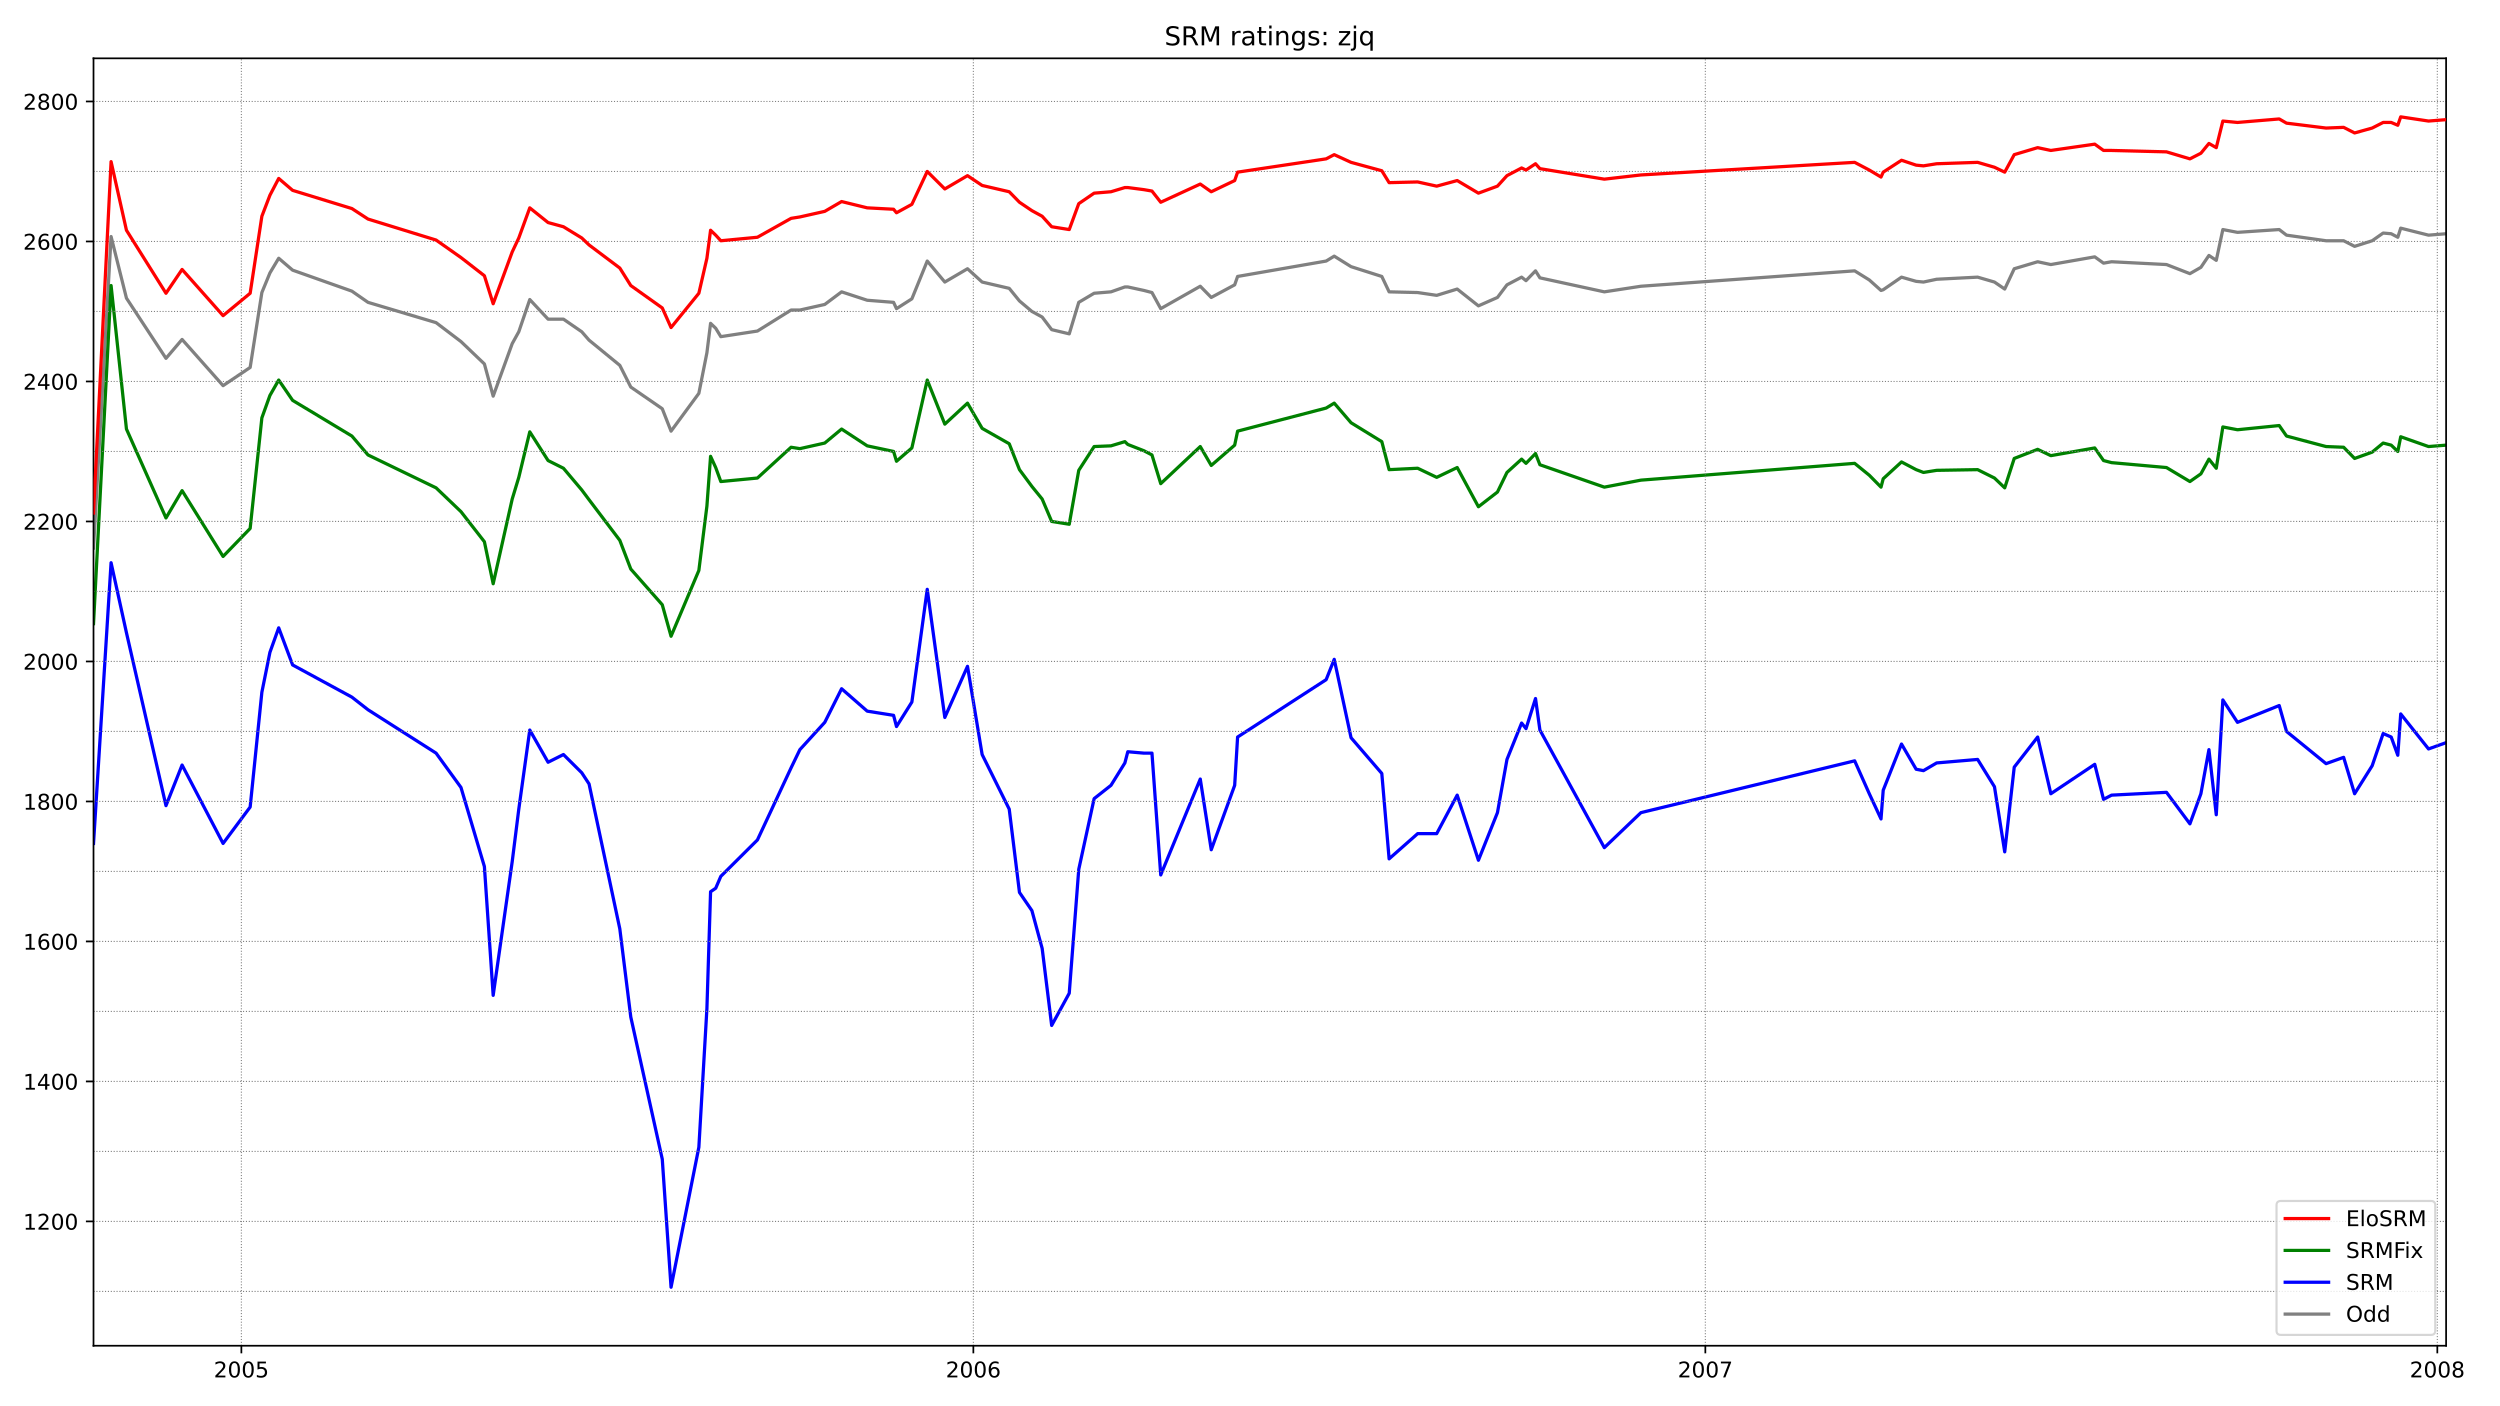 <?xml version="1.0" encoding="utf-8" standalone="no"?>
<!DOCTYPE svg PUBLIC "-//W3C//DTD SVG 1.1//EN"
  "http://www.w3.org/Graphics/SVG/1.1/DTD/svg11.dtd">
<!-- Created with matplotlib (https://matplotlib.org/) -->
<svg height="648pt" version="1.1" viewBox="0 0 1152 648" width="1152pt" xmlns="http://www.w3.org/2000/svg" xmlns:xlink="http://www.w3.org/1999/xlink">
 <defs>
  <style type="text/css">*{stroke-linecap:butt;stroke-linejoin:round;}</style>
 </defs>
 <g id="figure_1">
  <g id="patch_1">
   <path d="M 0 648 
L 1152 648 
L 1152 0 
L 0 0 
z
" style="fill:#ffffff;"/>
  </g>
  <g id="axes_1">
   <g id="patch_2">
    <path d="M 43.09 620.12 
L 1127.163 620.12 
L 1127.163 26.88 
L 43.09 26.88 
z
" style="fill:#ffffff;"/>
   </g>
   <g id="line2d_1">
    <path clip-path="url(#pee831eaa29)" d="M 43.09 252.538 
L 51.185 109.002 
L 58.268 137.387 
L 76.482 165.126 
L 83.903 156.417 
L 102.792 177.706 
L 115.272 169.32 
L 120.668 134.806 
L 124.379 125.775 
L 128.426 119.001 
L 134.835 124.485 
L 162.156 134.161 
L 169.576 139.322 
L 200.945 148.676 
L 212.413 157.385 
L 223.207 167.707 
L 227.254 182.544 
L 236.024 158.353 
L 239.06 152.869 
L 244.119 138.032 
L 252.552 147.063 
L 259.635 147.063 
L 268.067 152.869 
L 271.44 156.74 
L 285.607 168.352 
L 290.666 178.351 
L 305.17 188.35 
L 309.218 198.672 
L 322.035 181.254 
L 325.745 162.546 
L 327.432 148.999 
L 329.793 151.257 
L 332.154 155.127 
L 349.019 152.547 
L 364.534 142.87 
L 368.582 142.87 
L 380.05 140.29 
L 387.808 134.484 
L 399.613 138.354 
L 411.756 139.322 
L 413.105 142.225 
L 420.188 137.709 
L 427.272 120.291 
L 435.367 129.968 
L 445.823 123.84 
L 452.569 129.968 
L 465.049 132.871 
L 469.771 138.677 
L 475.505 143.515 
L 480.227 146.096 
L 484.612 151.902 
L 492.707 153.837 
L 497.092 139.322 
L 504.175 135.129 
L 511.933 134.484 
L 518.342 132.226 
L 519.691 132.226 
L 527.112 133.839 
L 530.822 134.806 
L 534.869 142.225 
L 553.083 131.903 
L 558.143 137.064 
L 568.936 131.258 
L 570.286 127.388 
L 611.099 120.291 
L 614.809 118.034 
L 622.567 122.872 
L 636.733 127.388 
L 640.106 134.484 
L 653.261 134.806 
L 662.03 136.097 
L 671.475 133.194 
L 681.256 140.935 
L 690.026 137.064 
L 694.411 131.258 
L 701.157 127.71 
L 703.181 129.323 
L 707.566 124.807 
L 709.589 128.033 
L 739.272 134.484 
L 756.136 131.903 
L 854.627 124.807 
L 861.373 129 
L 866.77 133.839 
L 867.782 133.516 
L 876.214 127.71 
L 882.96 129.645 
L 886.333 129.968 
L 892.405 128.678 
L 911.293 127.71 
L 919.051 129.968 
L 923.773 133.194 
L 928.158 123.84 
L 938.952 120.614 
L 945.023 121.904 
L 965.261 118.356 
L 969.308 121.259 
L 973.019 120.614 
L 998.316 121.904 
L 1009.109 126.097 
L 1014.169 123.194 
L 1017.879 117.711 
L 1021.252 119.969 
L 1024.288 105.777 
L 1031.034 107.067 
L 1050.26 105.777 
L 1053.633 108.357 
L 1071.847 110.937 
L 1079.942 110.937 
L 1085.001 113.518 
L 1093.096 110.937 
L 1098.156 107.389 
L 1101.866 107.712 
L 1104.902 109.325 
L 1106.251 105.131 
L 1119.068 108.357 
L 1127.163 107.712 
" style="fill:none;stroke:#808080;stroke-linecap:square;stroke-width:1.5;"/>
   </g>
   <g id="line2d_2">
    <path clip-path="url(#pee831eaa29)" d="M 43.09 388.656 
L 51.185 259.312 
L 58.268 291.567 
L 76.482 371.238 
L 83.903 352.53 
L 102.792 388.656 
L 115.272 371.883 
L 120.668 318.984 
L 124.379 300.599 
L 128.426 289.309 
L 134.835 306.405 
L 162.156 321.242 
L 169.576 327.048 
L 200.945 347.046 
L 212.413 362.852 
L 223.207 399.3 
L 227.254 458.65 
L 236.024 397.042 
L 239.06 372.851 
L 244.119 336.402 
L 252.552 351.24 
L 259.635 347.691 
L 268.067 356.078 
L 271.44 361.239 
L 285.607 428.007 
L 290.666 468.649 
L 305.17 534.127 
L 309.218 593.155 
L 322.035 528.644 
L 325.745 464.778 
L 327.432 410.912 
L 329.793 409.299 
L 332.154 403.816 
L 349.019 387.043 
L 364.534 353.82 
L 368.582 345.434 
L 380.05 332.854 
L 387.808 317.371 
L 399.613 327.693 
L 411.756 329.629 
L 413.105 334.789 
L 420.188 323.5 
L 427.272 271.569 
L 435.367 330.596 
L 445.823 307.05 
L 452.569 347.691 
L 465.049 372.851 
L 469.771 411.234 
L 475.505 419.621 
L 480.227 437.039 
L 484.612 472.52 
L 492.707 457.682 
L 497.092 400.59 
L 504.175 368.012 
L 511.933 361.884 
L 518.342 351.562 
L 519.691 346.401 
L 527.112 347.046 
L 530.822 347.046 
L 534.869 403.171 
L 553.083 358.981 
L 558.143 391.559 
L 568.936 361.884 
L 570.286 339.628 
L 611.099 313.178 
L 614.809 303.824 
L 622.567 339.95 
L 636.733 356.4 
L 640.106 395.752 
L 653.261 384.14 
L 662.03 384.14 
L 671.475 366.4 
L 681.256 396.397 
L 690.026 374.463 
L 694.411 349.949 
L 701.157 333.177 
L 703.181 335.757 
L 707.566 321.887 
L 709.589 336.402 
L 739.272 390.591 
L 756.136 374.463 
L 854.627 350.594 
L 861.373 365.754 
L 866.77 377.366 
L 867.782 364.142 
L 876.214 342.853 
L 882.96 354.465 
L 886.333 355.11 
L 892.405 351.562 
L 911.293 349.949 
L 919.051 362.529 
L 923.773 392.526 
L 928.158 353.497 
L 938.952 339.628 
L 945.023 365.754 
L 965.261 352.207 
L 969.308 368.335 
L 973.019 366.4 
L 998.316 365.109 
L 1009.109 379.624 
L 1014.169 365.754 
L 1017.879 345.434 
L 1021.252 375.431 
L 1024.288 322.532 
L 1031.034 332.854 
L 1050.26 325.113 
L 1053.633 337.047 
L 1071.847 351.885 
L 1079.942 348.982 
L 1085.001 365.754 
L 1093.096 352.852 
L 1098.156 338.015 
L 1101.866 339.628 
L 1104.902 348.014 
L 1106.251 328.983 
L 1119.068 345.111 
L 1127.163 342.208 
" style="fill:none;stroke:#0000ff;stroke-linecap:square;stroke-width:1.5;"/>
   </g>
   <g id="matplotlib.axis_1">
    <g id="xtick_1">
     <g id="line2d_3">
      <defs>
       <path d="M 0 0 
L 0 3.5 
" id="mff51a4681c" style="stroke:#000000;stroke-width:0.8;"/>
      </defs>
      <g>
       <use style="stroke:#000000;stroke-width:0.8;" x="111.224" xlink:href="#mff51a4681c" y="620.12"/>
      </g>
     </g>
     <g id="text_1">
      <!-- 2005 -->
      <g transform="translate(98.499 634.718)scale(0.1 -0.1)">
       <defs>
        <path d="M 19.188 8.297 
L 53.609 8.297 
L 53.609 0 
L 7.328 0 
L 7.328 8.297 
Q 12.938 14.109 22.625 23.891 
Q 32.328 33.688 34.812 36.531 
Q 39.547 41.844 41.422 45.531 
Q 43.312 49.219 43.312 52.781 
Q 43.312 58.594 39.234 62.25 
Q 35.156 65.922 28.609 65.922 
Q 23.969 65.922 18.812 64.312 
Q 13.672 62.703 7.812 59.422 
L 7.812 69.391 
Q 13.766 71.781 18.938 73 
Q 24.125 74.219 28.422 74.219 
Q 39.75 74.219 46.484 68.547 
Q 53.219 62.891 53.219 53.422 
Q 53.219 48.922 51.531 44.891 
Q 49.859 40.875 45.406 35.406 
Q 44.188 33.984 37.641 27.219 
Q 31.109 20.453 19.188 8.297 
z
" id="DejaVuSans-50"/>
        <path d="M 31.781 66.406 
Q 24.172 66.406 20.328 58.906 
Q 16.5 51.422 16.5 36.375 
Q 16.5 21.391 20.328 13.891 
Q 24.172 6.391 31.781 6.391 
Q 39.453 6.391 43.281 13.891 
Q 47.125 21.391 47.125 36.375 
Q 47.125 51.422 43.281 58.906 
Q 39.453 66.406 31.781 66.406 
z
M 31.781 74.219 
Q 44.047 74.219 50.516 64.516 
Q 56.984 54.828 56.984 36.375 
Q 56.984 17.969 50.516 8.266 
Q 44.047 -1.422 31.781 -1.422 
Q 19.531 -1.422 13.062 8.266 
Q 6.594 17.969 6.594 36.375 
Q 6.594 54.828 13.062 64.516 
Q 19.531 74.219 31.781 74.219 
z
" id="DejaVuSans-48"/>
        <path d="M 10.797 72.906 
L 49.516 72.906 
L 49.516 64.594 
L 19.828 64.594 
L 19.828 46.734 
Q 21.969 47.469 24.109 47.828 
Q 26.266 48.188 28.422 48.188 
Q 40.625 48.188 47.75 41.5 
Q 54.891 34.812 54.891 23.391 
Q 54.891 11.625 47.562 5.094 
Q 40.234 -1.422 26.906 -1.422 
Q 22.312 -1.422 17.547 -0.641 
Q 12.797 0.141 7.719 1.703 
L 7.719 11.625 
Q 12.109 9.234 16.797 8.062 
Q 21.484 6.891 26.703 6.891 
Q 35.156 6.891 40.078 11.328 
Q 45.016 15.766 45.016 23.391 
Q 45.016 31 40.078 35.438 
Q 35.156 39.891 26.703 39.891 
Q 22.75 39.891 18.812 39.016 
Q 14.891 38.141 10.797 36.281 
z
" id="DejaVuSans-53"/>
       </defs>
       <use xlink:href="#DejaVuSans-50"/>
       <use x="63.623" xlink:href="#DejaVuSans-48"/>
       <use x="127.246" xlink:href="#DejaVuSans-48"/>
       <use x="190.869" xlink:href="#DejaVuSans-53"/>
      </g>
     </g>
    </g>
    <g id="xtick_2">
     <g id="line2d_4">
      <g>
       <use style="stroke:#000000;stroke-width:0.8;" x="448.521" xlink:href="#mff51a4681c" y="620.12"/>
      </g>
     </g>
     <g id="text_2">
      <!-- 2006 -->
      <g transform="translate(435.796 634.718)scale(0.1 -0.1)">
       <defs>
        <path d="M 33.016 40.375 
Q 26.375 40.375 22.484 35.828 
Q 18.609 31.297 18.609 23.391 
Q 18.609 15.531 22.484 10.953 
Q 26.375 6.391 33.016 6.391 
Q 39.656 6.391 43.531 10.953 
Q 47.406 15.531 47.406 23.391 
Q 47.406 31.297 43.531 35.828 
Q 39.656 40.375 33.016 40.375 
z
M 52.594 71.297 
L 52.594 62.312 
Q 48.875 64.062 45.094 64.984 
Q 41.312 65.922 37.594 65.922 
Q 27.828 65.922 22.672 59.328 
Q 17.531 52.734 16.797 39.406 
Q 19.672 43.656 24.016 45.922 
Q 28.375 48.188 33.594 48.188 
Q 44.578 48.188 50.953 41.516 
Q 57.328 34.859 57.328 23.391 
Q 57.328 12.156 50.688 5.359 
Q 44.047 -1.422 33.016 -1.422 
Q 20.359 -1.422 13.672 8.266 
Q 6.984 17.969 6.984 36.375 
Q 6.984 53.656 15.188 63.938 
Q 23.391 74.219 37.203 74.219 
Q 40.922 74.219 44.703 73.484 
Q 48.484 72.75 52.594 71.297 
z
" id="DejaVuSans-54"/>
       </defs>
       <use xlink:href="#DejaVuSans-50"/>
       <use x="63.623" xlink:href="#DejaVuSans-48"/>
       <use x="127.246" xlink:href="#DejaVuSans-48"/>
       <use x="190.869" xlink:href="#DejaVuSans-54"/>
      </g>
     </g>
    </g>
    <g id="xtick_3">
     <g id="line2d_5">
      <g>
       <use style="stroke:#000000;stroke-width:0.8;" x="785.819" xlink:href="#mff51a4681c" y="620.12"/>
      </g>
     </g>
     <g id="text_3">
      <!-- 2007 -->
      <g transform="translate(773.094 634.718)scale(0.1 -0.1)">
       <defs>
        <path d="M 8.203 72.906 
L 55.078 72.906 
L 55.078 68.703 
L 28.609 0 
L 18.312 0 
L 43.219 64.594 
L 8.203 64.594 
z
" id="DejaVuSans-55"/>
       </defs>
       <use xlink:href="#DejaVuSans-50"/>
       <use x="63.623" xlink:href="#DejaVuSans-48"/>
       <use x="127.246" xlink:href="#DejaVuSans-48"/>
       <use x="190.869" xlink:href="#DejaVuSans-55"/>
      </g>
     </g>
    </g>
    <g id="xtick_4">
     <g id="line2d_6">
      <g>
       <use style="stroke:#000000;stroke-width:0.8;" x="1123.116" xlink:href="#mff51a4681c" y="620.12"/>
      </g>
     </g>
     <g id="text_4">
      <!-- 2008 -->
      <g transform="translate(1110.391 634.718)scale(0.1 -0.1)">
       <defs>
        <path d="M 31.781 34.625 
Q 24.75 34.625 20.719 30.859 
Q 16.703 27.094 16.703 20.516 
Q 16.703 13.922 20.719 10.156 
Q 24.75 6.391 31.781 6.391 
Q 38.812 6.391 42.859 10.172 
Q 46.922 13.969 46.922 20.516 
Q 46.922 27.094 42.891 30.859 
Q 38.875 34.625 31.781 34.625 
z
M 21.922 38.812 
Q 15.578 40.375 12.031 44.719 
Q 8.5 49.078 8.5 55.328 
Q 8.5 64.062 14.719 69.141 
Q 20.953 74.219 31.781 74.219 
Q 42.672 74.219 48.875 69.141 
Q 55.078 64.062 55.078 55.328 
Q 55.078 49.078 51.531 44.719 
Q 48 40.375 41.703 38.812 
Q 48.828 37.156 52.797 32.312 
Q 56.781 27.484 56.781 20.516 
Q 56.781 9.906 50.312 4.234 
Q 43.844 -1.422 31.781 -1.422 
Q 19.734 -1.422 13.25 4.234 
Q 6.781 9.906 6.781 20.516 
Q 6.781 27.484 10.781 32.312 
Q 14.797 37.156 21.922 38.812 
z
M 18.312 54.391 
Q 18.312 48.734 21.844 45.562 
Q 25.391 42.391 31.781 42.391 
Q 38.141 42.391 41.719 45.562 
Q 45.312 48.734 45.312 54.391 
Q 45.312 60.062 41.719 63.234 
Q 38.141 66.406 31.781 66.406 
Q 25.391 66.406 21.844 63.234 
Q 18.312 60.062 18.312 54.391 
z
" id="DejaVuSans-56"/>
       </defs>
       <use xlink:href="#DejaVuSans-50"/>
       <use x="63.623" xlink:href="#DejaVuSans-48"/>
       <use x="127.246" xlink:href="#DejaVuSans-48"/>
       <use x="190.869" xlink:href="#DejaVuSans-56"/>
      </g>
     </g>
    </g>
   </g>
   <g id="matplotlib.axis_2">
    <g id="ytick_1">
     <g id="line2d_7">
      <defs>
       <path d="M 0 0 
L -3.5 0 
" id="m82da9596f6" style="stroke:#000000;stroke-width:0.8;"/>
      </defs>
      <g>
       <use style="stroke:#000000;stroke-width:0.8;" x="43.09" xlink:href="#m82da9596f6" y="562.835"/>
      </g>
     </g>
     <g id="text_5">
      <!-- 1200 -->
      <g transform="translate(10.64 566.634)scale(0.1 -0.1)">
       <defs>
        <path d="M 12.406 8.297 
L 28.516 8.297 
L 28.516 63.922 
L 10.984 60.406 
L 10.984 69.391 
L 28.422 72.906 
L 38.281 72.906 
L 38.281 8.297 
L 54.391 8.297 
L 54.391 0 
L 12.406 0 
z
" id="DejaVuSans-49"/>
       </defs>
       <use xlink:href="#DejaVuSans-49"/>
       <use x="63.623" xlink:href="#DejaVuSans-50"/>
       <use x="127.246" xlink:href="#DejaVuSans-48"/>
       <use x="190.869" xlink:href="#DejaVuSans-48"/>
      </g>
     </g>
    </g>
    <g id="ytick_2">
     <g id="line2d_8">
      <g>
       <use style="stroke:#000000;stroke-width:0.8;" x="43.09" xlink:href="#m82da9596f6" y="498.324"/>
      </g>
     </g>
     <g id="text_6">
      <!-- 1400 -->
      <g transform="translate(10.64 502.123)scale(0.1 -0.1)">
       <defs>
        <path d="M 37.797 64.312 
L 12.891 25.391 
L 37.797 25.391 
z
M 35.203 72.906 
L 47.609 72.906 
L 47.609 25.391 
L 58.016 25.391 
L 58.016 17.188 
L 47.609 17.188 
L 47.609 0 
L 37.797 0 
L 37.797 17.188 
L 4.891 17.188 
L 4.891 26.703 
z
" id="DejaVuSans-52"/>
       </defs>
       <use xlink:href="#DejaVuSans-49"/>
       <use x="63.623" xlink:href="#DejaVuSans-52"/>
       <use x="127.246" xlink:href="#DejaVuSans-48"/>
       <use x="190.869" xlink:href="#DejaVuSans-48"/>
      </g>
     </g>
    </g>
    <g id="ytick_3">
     <g id="line2d_9">
      <g>
       <use style="stroke:#000000;stroke-width:0.8;" x="43.09" xlink:href="#m82da9596f6" y="433.813"/>
      </g>
     </g>
     <g id="text_7">
      <!-- 1600 -->
      <g transform="translate(10.64 437.612)scale(0.1 -0.1)">
       <use xlink:href="#DejaVuSans-49"/>
       <use x="63.623" xlink:href="#DejaVuSans-54"/>
       <use x="127.246" xlink:href="#DejaVuSans-48"/>
       <use x="190.869" xlink:href="#DejaVuSans-48"/>
      </g>
     </g>
    </g>
    <g id="ytick_4">
     <g id="line2d_10">
      <g>
       <use style="stroke:#000000;stroke-width:0.8;" x="43.09" xlink:href="#m82da9596f6" y="369.303"/>
      </g>
     </g>
     <g id="text_8">
      <!-- 1800 -->
      <g transform="translate(10.64 373.102)scale(0.1 -0.1)">
       <use xlink:href="#DejaVuSans-49"/>
       <use x="63.623" xlink:href="#DejaVuSans-56"/>
       <use x="127.246" xlink:href="#DejaVuSans-48"/>
       <use x="190.869" xlink:href="#DejaVuSans-48"/>
      </g>
     </g>
    </g>
    <g id="ytick_5">
     <g id="line2d_11">
      <g>
       <use style="stroke:#000000;stroke-width:0.8;" x="43.09" xlink:href="#m82da9596f6" y="304.792"/>
      </g>
     </g>
     <g id="text_9">
      <!-- 2000 -->
      <g transform="translate(10.64 308.591)scale(0.1 -0.1)">
       <use xlink:href="#DejaVuSans-50"/>
       <use x="63.623" xlink:href="#DejaVuSans-48"/>
       <use x="127.246" xlink:href="#DejaVuSans-48"/>
       <use x="190.869" xlink:href="#DejaVuSans-48"/>
      </g>
     </g>
    </g>
    <g id="ytick_6">
     <g id="line2d_12">
      <g>
       <use style="stroke:#000000;stroke-width:0.8;" x="43.09" xlink:href="#m82da9596f6" y="240.281"/>
      </g>
     </g>
     <g id="text_10">
      <!-- 2200 -->
      <g transform="translate(10.64 244.08)scale(0.1 -0.1)">
       <use xlink:href="#DejaVuSans-50"/>
       <use x="63.623" xlink:href="#DejaVuSans-50"/>
       <use x="127.246" xlink:href="#DejaVuSans-48"/>
       <use x="190.869" xlink:href="#DejaVuSans-48"/>
      </g>
     </g>
    </g>
    <g id="ytick_7">
     <g id="line2d_13">
      <g>
       <use style="stroke:#000000;stroke-width:0.8;" x="43.09" xlink:href="#m82da9596f6" y="175.771"/>
      </g>
     </g>
     <g id="text_11">
      <!-- 2400 -->
      <g transform="translate(10.64 179.57)scale(0.1 -0.1)">
       <use xlink:href="#DejaVuSans-50"/>
       <use x="63.623" xlink:href="#DejaVuSans-52"/>
       <use x="127.246" xlink:href="#DejaVuSans-48"/>
       <use x="190.869" xlink:href="#DejaVuSans-48"/>
      </g>
     </g>
    </g>
    <g id="ytick_8">
     <g id="line2d_14">
      <g>
       <use style="stroke:#000000;stroke-width:0.8;" x="43.09" xlink:href="#m82da9596f6" y="111.26"/>
      </g>
     </g>
     <g id="text_12">
      <!-- 2600 -->
      <g transform="translate(10.64 115.059)scale(0.1 -0.1)">
       <use xlink:href="#DejaVuSans-50"/>
       <use x="63.623" xlink:href="#DejaVuSans-54"/>
       <use x="127.246" xlink:href="#DejaVuSans-48"/>
       <use x="190.869" xlink:href="#DejaVuSans-48"/>
      </g>
     </g>
    </g>
    <g id="ytick_9">
     <g id="line2d_15">
      <g>
       <use style="stroke:#000000;stroke-width:0.8;" x="43.09" xlink:href="#m82da9596f6" y="46.749"/>
      </g>
     </g>
     <g id="text_13">
      <!-- 2800 -->
      <g transform="translate(10.64 50.549)scale(0.1 -0.1)">
       <use xlink:href="#DejaVuSans-50"/>
       <use x="63.623" xlink:href="#DejaVuSans-56"/>
       <use x="127.246" xlink:href="#DejaVuSans-48"/>
       <use x="190.869" xlink:href="#DejaVuSans-48"/>
      </g>
     </g>
    </g>
   </g>
   <g id="line2d_16">
    <path clip-path="url(#pee831eaa29)" d="M 43.09 287.374 
L 51.185 131.581 
L 58.268 197.704 
L 76.482 238.668 
L 83.903 226.089 
L 102.792 256.409 
L 115.272 243.507 
L 120.668 192.543 
L 124.379 182.222 
L 128.426 175.125 
L 134.835 184.48 
L 162.156 200.93 
L 169.576 209.639 
L 200.945 224.799 
L 212.413 235.766 
L 223.207 249.635 
L 227.254 268.988 
L 236.024 229.96 
L 239.06 219.96 
L 244.119 198.994 
L 252.552 212.219 
L 259.635 215.767 
L 268.067 225.766 
L 271.44 230.282 
L 285.607 248.99 
L 290.666 262.215 
L 305.17 278.665 
L 309.218 293.18 
L 322.035 262.86 
L 325.745 233.185 
L 327.432 210.284 
L 329.793 215.445 
L 332.154 221.896 
L 349.019 220.283 
L 364.534 206.091 
L 368.582 206.736 
L 380.05 204.155 
L 387.808 197.704 
L 399.613 205.445 
L 411.756 208.026 
L 413.105 212.542 
L 420.188 206.413 
L 427.272 175.125 
L 435.367 195.446 
L 445.823 185.77 
L 452.569 197.382 
L 465.049 204.478 
L 469.771 216.412 
L 475.505 224.154 
L 480.227 229.96 
L 484.612 240.281 
L 492.707 241.571 
L 497.092 216.735 
L 504.175 205.768 
L 511.933 205.445 
L 518.342 203.51 
L 519.691 204.8 
L 527.112 207.703 
L 530.822 209.639 
L 534.869 222.863 
L 553.083 205.768 
L 558.143 214.477 
L 568.936 205.123 
L 570.286 198.672 
L 611.099 188.028 
L 614.809 185.77 
L 622.567 194.801 
L 636.733 203.51 
L 640.106 216.412 
L 653.261 215.767 
L 662.03 219.96 
L 671.475 215.445 
L 681.256 233.508 
L 690.026 226.734 
L 694.411 217.703 
L 701.157 211.574 
L 703.181 213.509 
L 707.566 208.994 
L 709.589 214.154 
L 739.272 224.476 
L 756.136 221.251 
L 854.627 213.509 
L 861.373 218.993 
L 866.77 224.476 
L 867.782 220.606 
L 876.214 212.864 
L 882.96 216.412 
L 886.333 217.703 
L 892.405 216.735 
L 911.293 216.412 
L 919.051 220.283 
L 923.773 224.799 
L 928.158 211.251 
L 938.952 207.058 
L 945.023 209.961 
L 965.261 206.413 
L 969.308 212.219 
L 973.019 213.187 
L 998.316 215.445 
L 1009.109 221.896 
L 1014.169 218.348 
L 1017.879 211.574 
L 1021.252 215.767 
L 1024.288 196.737 
L 1031.034 198.027 
L 1050.26 196.091 
L 1053.633 200.93 
L 1071.847 205.768 
L 1079.942 206.091 
L 1085.001 211.251 
L 1093.096 208.348 
L 1098.156 204.155 
L 1101.866 205.123 
L 1104.902 208.026 
L 1106.251 201.252 
L 1119.068 205.768 
L 1127.163 205.123 
" style="fill:none;stroke:#008000;stroke-linecap:square;stroke-width:1.5;"/>
   </g>
   <g id="line2d_17">
    <path clip-path="url(#pee831eaa29)" d="M 43.09 595.09 
L 1127.163 595.09 
" style="fill:none;stroke:#808080;stroke-dasharray:0.5,0.825;stroke-dashoffset:0;stroke-width:0.5;"/>
   </g>
   <g id="line2d_18">
    <path clip-path="url(#pee831eaa29)" d="M 43.09 562.835 
L 1127.163 562.835 
" style="fill:none;stroke:#808080;stroke-dasharray:0.5,0.825;stroke-dashoffset:0;stroke-width:0.5;"/>
   </g>
   <g id="line2d_19">
    <path clip-path="url(#pee831eaa29)" d="M 43.09 530.579 
L 1127.163 530.579 
" style="fill:none;stroke:#808080;stroke-dasharray:0.5,0.825;stroke-dashoffset:0;stroke-width:0.5;"/>
   </g>
   <g id="line2d_20">
    <path clip-path="url(#pee831eaa29)" d="M 43.09 498.324 
L 1127.163 498.324 
" style="fill:none;stroke:#808080;stroke-dasharray:0.5,0.825;stroke-dashoffset:0;stroke-width:0.5;"/>
   </g>
   <g id="line2d_21">
    <path clip-path="url(#pee831eaa29)" d="M 43.09 466.069 
L 1127.163 466.069 
" style="fill:none;stroke:#808080;stroke-dasharray:0.5,0.825;stroke-dashoffset:0;stroke-width:0.5;"/>
   </g>
   <g id="line2d_22">
    <path clip-path="url(#pee831eaa29)" d="M 43.09 433.813 
L 1127.163 433.813 
" style="fill:none;stroke:#808080;stroke-dasharray:0.5,0.825;stroke-dashoffset:0;stroke-width:0.5;"/>
   </g>
   <g id="line2d_23">
    <path clip-path="url(#pee831eaa29)" d="M 43.09 401.558 
L 1127.163 401.558 
" style="fill:none;stroke:#808080;stroke-dasharray:0.5,0.825;stroke-dashoffset:0;stroke-width:0.5;"/>
   </g>
   <g id="line2d_24">
    <path clip-path="url(#pee831eaa29)" d="M 43.09 369.303 
L 1127.163 369.303 
" style="fill:none;stroke:#808080;stroke-dasharray:0.5,0.825;stroke-dashoffset:0;stroke-width:0.5;"/>
   </g>
   <g id="line2d_25">
    <path clip-path="url(#pee831eaa29)" d="M 43.09 337.047 
L 1127.163 337.047 
" style="fill:none;stroke:#808080;stroke-dasharray:0.5,0.825;stroke-dashoffset:0;stroke-width:0.5;"/>
   </g>
   <g id="line2d_26">
    <path clip-path="url(#pee831eaa29)" d="M 43.09 304.792 
L 1127.163 304.792 
" style="fill:none;stroke:#808080;stroke-dasharray:0.5,0.825;stroke-dashoffset:0;stroke-width:0.5;"/>
   </g>
   <g id="line2d_27">
    <path clip-path="url(#pee831eaa29)" d="M 43.09 272.537 
L 1127.163 272.537 
" style="fill:none;stroke:#808080;stroke-dasharray:0.5,0.825;stroke-dashoffset:0;stroke-width:0.5;"/>
   </g>
   <g id="line2d_28">
    <path clip-path="url(#pee831eaa29)" d="M 43.09 240.281 
L 1127.163 240.281 
" style="fill:none;stroke:#808080;stroke-dasharray:0.5,0.825;stroke-dashoffset:0;stroke-width:0.5;"/>
   </g>
   <g id="line2d_29">
    <path clip-path="url(#pee831eaa29)" d="M 43.09 208.026 
L 1127.163 208.026 
" style="fill:none;stroke:#808080;stroke-dasharray:0.5,0.825;stroke-dashoffset:0;stroke-width:0.5;"/>
   </g>
   <g id="line2d_30">
    <path clip-path="url(#pee831eaa29)" d="M 43.09 175.771 
L 1127.163 175.771 
" style="fill:none;stroke:#808080;stroke-dasharray:0.5,0.825;stroke-dashoffset:0;stroke-width:0.5;"/>
   </g>
   <g id="line2d_31">
    <path clip-path="url(#pee831eaa29)" d="M 43.09 143.515 
L 1127.163 143.515 
" style="fill:none;stroke:#808080;stroke-dasharray:0.5,0.825;stroke-dashoffset:0;stroke-width:0.5;"/>
   </g>
   <g id="line2d_32">
    <path clip-path="url(#pee831eaa29)" d="M 43.09 111.26 
L 1127.163 111.26 
" style="fill:none;stroke:#808080;stroke-dasharray:0.5,0.825;stroke-dashoffset:0;stroke-width:0.5;"/>
   </g>
   <g id="line2d_33">
    <path clip-path="url(#pee831eaa29)" d="M 43.09 79.005 
L 1127.163 79.005 
" style="fill:none;stroke:#808080;stroke-dasharray:0.5,0.825;stroke-dashoffset:0;stroke-width:0.5;"/>
   </g>
   <g id="line2d_34">
    <path clip-path="url(#pee831eaa29)" d="M 43.09 46.749 
L 1127.163 46.749 
" style="fill:none;stroke:#808080;stroke-dasharray:0.5,0.825;stroke-dashoffset:0;stroke-width:0.5;"/>
   </g>
   <g id="line2d_35">
    <path clip-path="url(#pee831eaa29)" d="M 111.224 620.12 
L 111.224 26.88 
" style="fill:none;stroke:#808080;stroke-dasharray:0.5,0.825;stroke-dashoffset:0;stroke-width:0.5;"/>
   </g>
   <g id="line2d_36">
    <path clip-path="url(#pee831eaa29)" d="M 448.521 620.12 
L 448.521 26.88 
" style="fill:none;stroke:#808080;stroke-dasharray:0.5,0.825;stroke-dashoffset:0;stroke-width:0.5;"/>
   </g>
   <g id="line2d_37">
    <path clip-path="url(#pee831eaa29)" d="M 785.819 620.12 
L 785.819 26.88 
" style="fill:none;stroke:#808080;stroke-dasharray:0.5,0.825;stroke-dashoffset:0;stroke-width:0.5;"/>
   </g>
   <g id="line2d_38">
    <path clip-path="url(#pee831eaa29)" d="M 1123.116 620.12 
L 1123.116 26.88 
" style="fill:none;stroke:#808080;stroke-dasharray:0.5,0.825;stroke-dashoffset:0;stroke-width:0.5;"/>
   </g>
   <g id="patch_3">
    <path d="M 43.09 620.12 
L 43.09 26.88 
" style="fill:none;stroke:#000000;stroke-linecap:square;stroke-linejoin:miter;stroke-width:0.8;"/>
   </g>
   <g id="patch_4">
    <path d="M 1127.163 620.12 
L 1127.163 26.88 
" style="fill:none;stroke:#000000;stroke-linecap:square;stroke-linejoin:miter;stroke-width:0.8;"/>
   </g>
   <g id="patch_5">
    <path d="M 43.09 620.12 
L 1127.163 620.12 
" style="fill:none;stroke:#000000;stroke-linecap:square;stroke-linejoin:miter;stroke-width:0.8;"/>
   </g>
   <g id="patch_6">
    <path d="M 43.09 26.88 
L 1127.163 26.88 
" style="fill:none;stroke:#000000;stroke-linecap:square;stroke-linejoin:miter;stroke-width:0.8;"/>
   </g>
   <g id="line2d_39">
    <path clip-path="url(#pee831eaa29)" d="M 43.09 236.411 
L 51.185 74.489 
L 58.268 106.099 
L 76.482 135.129 
L 83.903 124.162 
L 102.792 145.451 
L 115.272 135.129 
L 120.668 99.648 
L 124.379 89.971 
L 128.426 82.23 
L 134.835 87.714 
L 162.156 96.1 
L 169.576 100.938 
L 200.945 110.615 
L 212.413 118.679 
L 223.207 127.065 
L 227.254 139.967 
L 236.024 116.098 
L 239.06 109.647 
L 244.119 95.777 
L 252.552 102.551 
L 259.635 104.486 
L 268.067 109.647 
L 271.44 112.873 
L 285.607 123.517 
L 290.666 131.581 
L 305.17 141.903 
L 309.218 150.934 
L 322.035 135.129 
L 325.745 119.001 
L 327.432 106.099 
L 329.793 108.357 
L 332.154 110.937 
L 349.019 109.325 
L 364.534 100.616 
L 368.582 99.971 
L 380.05 97.39 
L 387.808 92.874 
L 399.613 95.777 
L 411.756 96.422 
L 413.105 98.035 
L 420.188 94.165 
L 427.272 79.005 
L 435.367 87.068 
L 445.823 80.94 
L 452.569 85.456 
L 465.049 88.359 
L 469.771 93.197 
L 475.505 97.068 
L 480.227 99.648 
L 484.612 104.486 
L 492.707 105.777 
L 497.092 93.842 
L 504.175 89.004 
L 511.933 88.359 
L 518.342 86.423 
L 519.691 86.423 
L 527.112 87.391 
L 530.822 88.036 
L 534.869 93.197 
L 553.083 84.811 
L 558.143 88.359 
L 568.936 83.198 
L 570.286 79.327 
L 611.099 73.199 
L 614.809 71.263 
L 622.567 74.811 
L 636.733 78.682 
L 640.106 84.165 
L 653.261 83.843 
L 662.03 85.778 
L 671.475 83.198 
L 681.256 89.004 
L 690.026 85.778 
L 694.411 80.94 
L 701.157 77.392 
L 703.181 78.36 
L 707.566 75.457 
L 709.589 77.714 
L 739.272 82.553 
L 756.136 80.617 
L 854.627 74.811 
L 861.373 78.36 
L 866.77 81.585 
L 867.782 79.327 
L 876.214 73.844 
L 882.96 76.102 
L 886.333 76.424 
L 892.405 75.457 
L 911.293 74.811 
L 919.051 77.069 
L 923.773 79.327 
L 928.158 71.263 
L 938.952 68.038 
L 945.023 69.328 
L 965.261 66.425 
L 969.308 69.328 
L 973.019 69.328 
L 998.316 69.973 
L 1009.109 73.199 
L 1014.169 70.618 
L 1017.879 66.102 
L 1021.252 68.038 
L 1024.288 55.781 
L 1031.034 56.426 
L 1050.26 54.813 
L 1053.633 56.748 
L 1071.847 59.006 
L 1079.942 58.684 
L 1085.001 61.264 
L 1093.096 59.006 
L 1098.156 56.426 
L 1101.866 56.426 
L 1104.902 57.716 
L 1106.251 53.845 
L 1119.068 55.781 
L 1127.163 55.136 
" style="fill:none;stroke:#ff0000;stroke-linecap:square;stroke-width:1.5;"/>
   </g>
   <g id="text_14">
    <!-- SRM ratings: zjq -->
    <g transform="translate(536.612 20.88)scale(0.12 -0.12)">
     <defs>
      <path d="M 53.516 70.516 
L 53.516 60.891 
Q 47.906 63.578 42.922 64.891 
Q 37.938 66.219 33.297 66.219 
Q 25.25 66.219 20.875 63.094 
Q 16.5 59.969 16.5 54.203 
Q 16.5 49.359 19.406 46.891 
Q 22.312 44.438 30.422 42.922 
L 36.375 41.703 
Q 47.406 39.594 52.656 34.297 
Q 57.906 29 57.906 20.125 
Q 57.906 9.516 50.797 4.047 
Q 43.703 -1.422 29.984 -1.422 
Q 24.812 -1.422 18.969 -0.25 
Q 13.141 0.922 6.891 3.219 
L 6.891 13.375 
Q 12.891 10.016 18.656 8.297 
Q 24.422 6.594 29.984 6.594 
Q 38.422 6.594 43.016 9.906 
Q 47.609 13.234 47.609 19.391 
Q 47.609 24.75 44.312 27.781 
Q 41.016 30.812 33.5 32.328 
L 27.484 33.5 
Q 16.453 35.688 11.516 40.375 
Q 6.594 45.062 6.594 53.422 
Q 6.594 63.094 13.406 68.656 
Q 20.219 74.219 32.172 74.219 
Q 37.312 74.219 42.625 73.281 
Q 47.953 72.359 53.516 70.516 
z
" id="DejaVuSans-83"/>
      <path d="M 44.391 34.188 
Q 47.562 33.109 50.562 29.594 
Q 53.562 26.078 56.594 19.922 
L 66.609 0 
L 56 0 
L 46.688 18.703 
Q 43.062 26.031 39.672 28.422 
Q 36.281 30.812 30.422 30.812 
L 19.672 30.812 
L 19.672 0 
L 9.812 0 
L 9.812 72.906 
L 32.078 72.906 
Q 44.578 72.906 50.734 67.672 
Q 56.891 62.453 56.891 51.906 
Q 56.891 45.016 53.688 40.469 
Q 50.484 35.938 44.391 34.188 
z
M 19.672 64.797 
L 19.672 38.922 
L 32.078 38.922 
Q 39.203 38.922 42.844 42.219 
Q 46.484 45.516 46.484 51.906 
Q 46.484 58.297 42.844 61.547 
Q 39.203 64.797 32.078 64.797 
z
" id="DejaVuSans-82"/>
      <path d="M 9.812 72.906 
L 24.516 72.906 
L 43.109 23.297 
L 61.812 72.906 
L 76.516 72.906 
L 76.516 0 
L 66.891 0 
L 66.891 64.016 
L 48.094 14.016 
L 38.188 14.016 
L 19.391 64.016 
L 19.391 0 
L 9.812 0 
z
" id="DejaVuSans-77"/>
      <path id="DejaVuSans-32"/>
      <path d="M 41.109 46.297 
Q 39.594 47.172 37.812 47.578 
Q 36.031 48 33.891 48 
Q 26.266 48 22.188 43.047 
Q 18.109 38.094 18.109 28.812 
L 18.109 0 
L 9.078 0 
L 9.078 54.688 
L 18.109 54.688 
L 18.109 46.188 
Q 20.953 51.172 25.484 53.578 
Q 30.031 56 36.531 56 
Q 37.453 56 38.578 55.875 
Q 39.703 55.766 41.062 55.516 
z
" id="DejaVuSans-114"/>
      <path d="M 34.281 27.484 
Q 23.391 27.484 19.188 25 
Q 14.984 22.516 14.984 16.5 
Q 14.984 11.719 18.141 8.906 
Q 21.297 6.109 26.703 6.109 
Q 34.188 6.109 38.703 11.406 
Q 43.219 16.703 43.219 25.484 
L 43.219 27.484 
z
M 52.203 31.203 
L 52.203 0 
L 43.219 0 
L 43.219 8.297 
Q 40.141 3.328 35.547 0.953 
Q 30.953 -1.422 24.312 -1.422 
Q 15.922 -1.422 10.953 3.297 
Q 6 8.016 6 15.922 
Q 6 25.141 12.172 29.828 
Q 18.359 34.516 30.609 34.516 
L 43.219 34.516 
L 43.219 35.406 
Q 43.219 41.609 39.141 45 
Q 35.062 48.391 27.688 48.391 
Q 23 48.391 18.547 47.266 
Q 14.109 46.141 10.016 43.891 
L 10.016 52.203 
Q 14.938 54.109 19.578 55.047 
Q 24.219 56 28.609 56 
Q 40.484 56 46.344 49.844 
Q 52.203 43.703 52.203 31.203 
z
" id="DejaVuSans-97"/>
      <path d="M 18.312 70.219 
L 18.312 54.688 
L 36.812 54.688 
L 36.812 47.703 
L 18.312 47.703 
L 18.312 18.016 
Q 18.312 11.328 20.141 9.422 
Q 21.969 7.516 27.594 7.516 
L 36.812 7.516 
L 36.812 0 
L 27.594 0 
Q 17.188 0 13.234 3.875 
Q 9.281 7.766 9.281 18.016 
L 9.281 47.703 
L 2.688 47.703 
L 2.688 54.688 
L 9.281 54.688 
L 9.281 70.219 
z
" id="DejaVuSans-116"/>
      <path d="M 9.422 54.688 
L 18.406 54.688 
L 18.406 0 
L 9.422 0 
z
M 9.422 75.984 
L 18.406 75.984 
L 18.406 64.594 
L 9.422 64.594 
z
" id="DejaVuSans-105"/>
      <path d="M 54.891 33.016 
L 54.891 0 
L 45.906 0 
L 45.906 32.719 
Q 45.906 40.484 42.875 44.328 
Q 39.844 48.188 33.797 48.188 
Q 26.516 48.188 22.312 43.547 
Q 18.109 38.922 18.109 30.906 
L 18.109 0 
L 9.078 0 
L 9.078 54.688 
L 18.109 54.688 
L 18.109 46.188 
Q 21.344 51.125 25.703 53.562 
Q 30.078 56 35.797 56 
Q 45.219 56 50.047 50.172 
Q 54.891 44.344 54.891 33.016 
z
" id="DejaVuSans-110"/>
      <path d="M 45.406 27.984 
Q 45.406 37.75 41.375 43.109 
Q 37.359 48.484 30.078 48.484 
Q 22.859 48.484 18.828 43.109 
Q 14.797 37.75 14.797 27.984 
Q 14.797 18.266 18.828 12.891 
Q 22.859 7.516 30.078 7.516 
Q 37.359 7.516 41.375 12.891 
Q 45.406 18.266 45.406 27.984 
z
M 54.391 6.781 
Q 54.391 -7.172 48.188 -13.984 
Q 42 -20.797 29.203 -20.797 
Q 24.469 -20.797 20.266 -20.094 
Q 16.062 -19.391 12.109 -17.922 
L 12.109 -9.188 
Q 16.062 -11.328 19.922 -12.344 
Q 23.781 -13.375 27.781 -13.375 
Q 36.625 -13.375 41.016 -8.766 
Q 45.406 -4.156 45.406 5.172 
L 45.406 9.625 
Q 42.625 4.781 38.281 2.391 
Q 33.938 0 27.875 0 
Q 17.828 0 11.672 7.656 
Q 5.516 15.328 5.516 27.984 
Q 5.516 40.672 11.672 48.328 
Q 17.828 56 27.875 56 
Q 33.938 56 38.281 53.609 
Q 42.625 51.219 45.406 46.391 
L 45.406 54.688 
L 54.391 54.688 
z
" id="DejaVuSans-103"/>
      <path d="M 44.281 53.078 
L 44.281 44.578 
Q 40.484 46.531 36.375 47.5 
Q 32.281 48.484 27.875 48.484 
Q 21.188 48.484 17.844 46.438 
Q 14.5 44.391 14.5 40.281 
Q 14.5 37.156 16.891 35.375 
Q 19.281 33.594 26.516 31.984 
L 29.594 31.297 
Q 39.156 29.25 43.188 25.516 
Q 47.219 21.781 47.219 15.094 
Q 47.219 7.469 41.188 3.016 
Q 35.156 -1.422 24.609 -1.422 
Q 20.219 -1.422 15.453 -0.562 
Q 10.688 0.297 5.422 2 
L 5.422 11.281 
Q 10.406 8.688 15.234 7.391 
Q 20.062 6.109 24.812 6.109 
Q 31.156 6.109 34.562 8.281 
Q 37.984 10.453 37.984 14.406 
Q 37.984 18.062 35.516 20.016 
Q 33.062 21.969 24.703 23.781 
L 21.578 24.516 
Q 13.234 26.266 9.516 29.906 
Q 5.812 33.547 5.812 39.891 
Q 5.812 47.609 11.281 51.797 
Q 16.75 56 26.812 56 
Q 31.781 56 36.172 55.266 
Q 40.578 54.547 44.281 53.078 
z
" id="DejaVuSans-115"/>
      <path d="M 11.719 12.406 
L 22.016 12.406 
L 22.016 0 
L 11.719 0 
z
M 11.719 51.703 
L 22.016 51.703 
L 22.016 39.312 
L 11.719 39.312 
z
" id="DejaVuSans-58"/>
      <path d="M 5.516 54.688 
L 48.188 54.688 
L 48.188 46.484 
L 14.406 7.172 
L 48.188 7.172 
L 48.188 0 
L 4.297 0 
L 4.297 8.203 
L 38.094 47.516 
L 5.516 47.516 
z
" id="DejaVuSans-122"/>
      <path d="M 9.422 54.688 
L 18.406 54.688 
L 18.406 -0.984 
Q 18.406 -11.422 14.422 -16.109 
Q 10.453 -20.797 1.609 -20.797 
L -1.812 -20.797 
L -1.812 -13.188 
L 0.594 -13.188 
Q 5.719 -13.188 7.562 -10.812 
Q 9.422 -8.453 9.422 -0.984 
z
M 9.422 75.984 
L 18.406 75.984 
L 18.406 64.594 
L 9.422 64.594 
z
" id="DejaVuSans-106"/>
      <path d="M 14.797 27.297 
Q 14.797 17.391 18.875 11.75 
Q 22.953 6.109 30.078 6.109 
Q 37.203 6.109 41.297 11.75 
Q 45.406 17.391 45.406 27.297 
Q 45.406 37.203 41.297 42.844 
Q 37.203 48.484 30.078 48.484 
Q 22.953 48.484 18.875 42.844 
Q 14.797 37.203 14.797 27.297 
z
M 45.406 8.203 
Q 42.578 3.328 38.25 0.953 
Q 33.938 -1.422 27.875 -1.422 
Q 17.969 -1.422 11.734 6.484 
Q 5.516 14.406 5.516 27.297 
Q 5.516 40.188 11.734 48.094 
Q 17.969 56 27.875 56 
Q 33.938 56 38.25 53.625 
Q 42.578 51.266 45.406 46.391 
L 45.406 54.688 
L 54.391 54.688 
L 54.391 -20.797 
L 45.406 -20.797 
z
" id="DejaVuSans-113"/>
     </defs>
     <use xlink:href="#DejaVuSans-83"/>
     <use x="63.477" xlink:href="#DejaVuSans-82"/>
     <use x="132.959" xlink:href="#DejaVuSans-77"/>
     <use x="219.238" xlink:href="#DejaVuSans-32"/>
     <use x="251.025" xlink:href="#DejaVuSans-114"/>
     <use x="292.139" xlink:href="#DejaVuSans-97"/>
     <use x="353.418" xlink:href="#DejaVuSans-116"/>
     <use x="392.627" xlink:href="#DejaVuSans-105"/>
     <use x="420.41" xlink:href="#DejaVuSans-110"/>
     <use x="483.789" xlink:href="#DejaVuSans-103"/>
     <use x="547.266" xlink:href="#DejaVuSans-115"/>
     <use x="599.365" xlink:href="#DejaVuSans-58"/>
     <use x="633.057" xlink:href="#DejaVuSans-32"/>
     <use x="664.844" xlink:href="#DejaVuSans-122"/>
     <use x="717.334" xlink:href="#DejaVuSans-106"/>
     <use x="745.117" xlink:href="#DejaVuSans-113"/>
    </g>
   </g>
   <g id="legend_1">
    <g id="patch_7">
     <path d="M 1051.023 615.12 
L 1120.163 615.12 
Q 1122.163 615.12 1122.163 613.12 
L 1122.163 555.408 
Q 1122.163 553.408 1120.163 553.408 
L 1051.023 553.408 
Q 1049.023 553.408 1049.023 555.408 
L 1049.023 613.12 
Q 1049.023 615.12 1051.023 615.12 
z
" style="fill:#ffffff;opacity:0.8;stroke:#cccccc;stroke-linejoin:miter;"/>
    </g>
    <g id="line2d_40">
     <path d="M 1053.023 561.506 
L 1073.023 561.506 
" style="fill:none;stroke:#ff0000;stroke-linecap:square;stroke-width:1.5;"/>
    </g>
    <g id="line2d_41"/>
    <g id="text_15">
     <!-- EloSRM -->
     <g transform="translate(1081.023 565.006)scale(0.1 -0.1)">
      <defs>
       <path d="M 9.812 72.906 
L 55.906 72.906 
L 55.906 64.594 
L 19.672 64.594 
L 19.672 43.016 
L 54.391 43.016 
L 54.391 34.719 
L 19.672 34.719 
L 19.672 8.297 
L 56.781 8.297 
L 56.781 0 
L 9.812 0 
z
" id="DejaVuSans-69"/>
       <path d="M 9.422 75.984 
L 18.406 75.984 
L 18.406 0 
L 9.422 0 
z
" id="DejaVuSans-108"/>
       <path d="M 30.609 48.391 
Q 23.391 48.391 19.188 42.75 
Q 14.984 37.109 14.984 27.297 
Q 14.984 17.484 19.156 11.844 
Q 23.344 6.203 30.609 6.203 
Q 37.797 6.203 41.984 11.859 
Q 46.188 17.531 46.188 27.297 
Q 46.188 37.016 41.984 42.703 
Q 37.797 48.391 30.609 48.391 
z
M 30.609 56 
Q 42.328 56 49.016 48.375 
Q 55.719 40.766 55.719 27.297 
Q 55.719 13.875 49.016 6.219 
Q 42.328 -1.422 30.609 -1.422 
Q 18.844 -1.422 12.172 6.219 
Q 5.516 13.875 5.516 27.297 
Q 5.516 40.766 12.172 48.375 
Q 18.844 56 30.609 56 
z
" id="DejaVuSans-111"/>
      </defs>
      <use xlink:href="#DejaVuSans-69"/>
      <use x="63.184" xlink:href="#DejaVuSans-108"/>
      <use x="90.967" xlink:href="#DejaVuSans-111"/>
      <use x="152.148" xlink:href="#DejaVuSans-83"/>
      <use x="215.625" xlink:href="#DejaVuSans-82"/>
      <use x="285.107" xlink:href="#DejaVuSans-77"/>
     </g>
    </g>
    <g id="line2d_42">
     <path d="M 1053.023 576.184 
L 1073.023 576.184 
" style="fill:none;stroke:#008000;stroke-linecap:square;stroke-width:1.5;"/>
    </g>
    <g id="line2d_43"/>
    <g id="text_16">
     <!-- SRMFix -->
     <g transform="translate(1081.023 579.684)scale(0.1 -0.1)">
      <defs>
       <path d="M 9.812 72.906 
L 51.703 72.906 
L 51.703 64.594 
L 19.672 64.594 
L 19.672 43.109 
L 48.578 43.109 
L 48.578 34.812 
L 19.672 34.812 
L 19.672 0 
L 9.812 0 
z
" id="DejaVuSans-70"/>
       <path d="M 54.891 54.688 
L 35.109 28.078 
L 55.906 0 
L 45.312 0 
L 29.391 21.484 
L 13.484 0 
L 2.875 0 
L 24.125 28.609 
L 4.688 54.688 
L 15.281 54.688 
L 29.781 35.203 
L 44.281 54.688 
z
" id="DejaVuSans-120"/>
      </defs>
      <use xlink:href="#DejaVuSans-83"/>
      <use x="63.477" xlink:href="#DejaVuSans-82"/>
      <use x="132.959" xlink:href="#DejaVuSans-77"/>
      <use x="219.238" xlink:href="#DejaVuSans-70"/>
      <use x="269.508" xlink:href="#DejaVuSans-105"/>
      <use x="297.291" xlink:href="#DejaVuSans-120"/>
     </g>
    </g>
    <g id="line2d_44">
     <path d="M 1053.023 590.862 
L 1073.023 590.862 
" style="fill:none;stroke:#0000ff;stroke-linecap:square;stroke-width:1.5;"/>
    </g>
    <g id="line2d_45"/>
    <g id="text_17">
     <!-- SRM -->
     <g transform="translate(1081.023 594.362)scale(0.1 -0.1)">
      <use xlink:href="#DejaVuSans-83"/>
      <use x="63.477" xlink:href="#DejaVuSans-82"/>
      <use x="132.959" xlink:href="#DejaVuSans-77"/>
     </g>
    </g>
    <g id="line2d_46">
     <path d="M 1053.023 605.54 
L 1073.023 605.54 
" style="fill:none;stroke:#808080;stroke-linecap:square;stroke-width:1.5;"/>
    </g>
    <g id="line2d_47"/>
    <g id="text_18">
     <!-- Odd -->
     <g transform="translate(1081.023 609.04)scale(0.1 -0.1)">
      <defs>
       <path d="M 39.406 66.219 
Q 28.656 66.219 22.328 58.203 
Q 16.016 50.203 16.016 36.375 
Q 16.016 22.609 22.328 14.594 
Q 28.656 6.594 39.406 6.594 
Q 50.141 6.594 56.422 14.594 
Q 62.703 22.609 62.703 36.375 
Q 62.703 50.203 56.422 58.203 
Q 50.141 66.219 39.406 66.219 
z
M 39.406 74.219 
Q 54.734 74.219 63.906 63.938 
Q 73.094 53.656 73.094 36.375 
Q 73.094 19.141 63.906 8.859 
Q 54.734 -1.422 39.406 -1.422 
Q 24.031 -1.422 14.812 8.828 
Q 5.609 19.094 5.609 36.375 
Q 5.609 53.656 14.812 63.938 
Q 24.031 74.219 39.406 74.219 
z
" id="DejaVuSans-79"/>
       <path d="M 45.406 46.391 
L 45.406 75.984 
L 54.391 75.984 
L 54.391 0 
L 45.406 0 
L 45.406 8.203 
Q 42.578 3.328 38.25 0.953 
Q 33.938 -1.422 27.875 -1.422 
Q 17.969 -1.422 11.734 6.484 
Q 5.516 14.406 5.516 27.297 
Q 5.516 40.188 11.734 48.094 
Q 17.969 56 27.875 56 
Q 33.938 56 38.25 53.625 
Q 42.578 51.266 45.406 46.391 
z
M 14.797 27.297 
Q 14.797 17.391 18.875 11.75 
Q 22.953 6.109 30.078 6.109 
Q 37.203 6.109 41.297 11.75 
Q 45.406 17.391 45.406 27.297 
Q 45.406 37.203 41.297 42.844 
Q 37.203 48.484 30.078 48.484 
Q 22.953 48.484 18.875 42.844 
Q 14.797 37.203 14.797 27.297 
z
" id="DejaVuSans-100"/>
      </defs>
      <use xlink:href="#DejaVuSans-79"/>
      <use x="78.711" xlink:href="#DejaVuSans-100"/>
      <use x="142.188" xlink:href="#DejaVuSans-100"/>
     </g>
    </g>
   </g>
  </g>
 </g>
 <defs>
  <clipPath id="pee831eaa29">
   <rect height="593.24" width="1084.073" x="43.09" y="26.88"/>
  </clipPath>
 </defs>
</svg>
